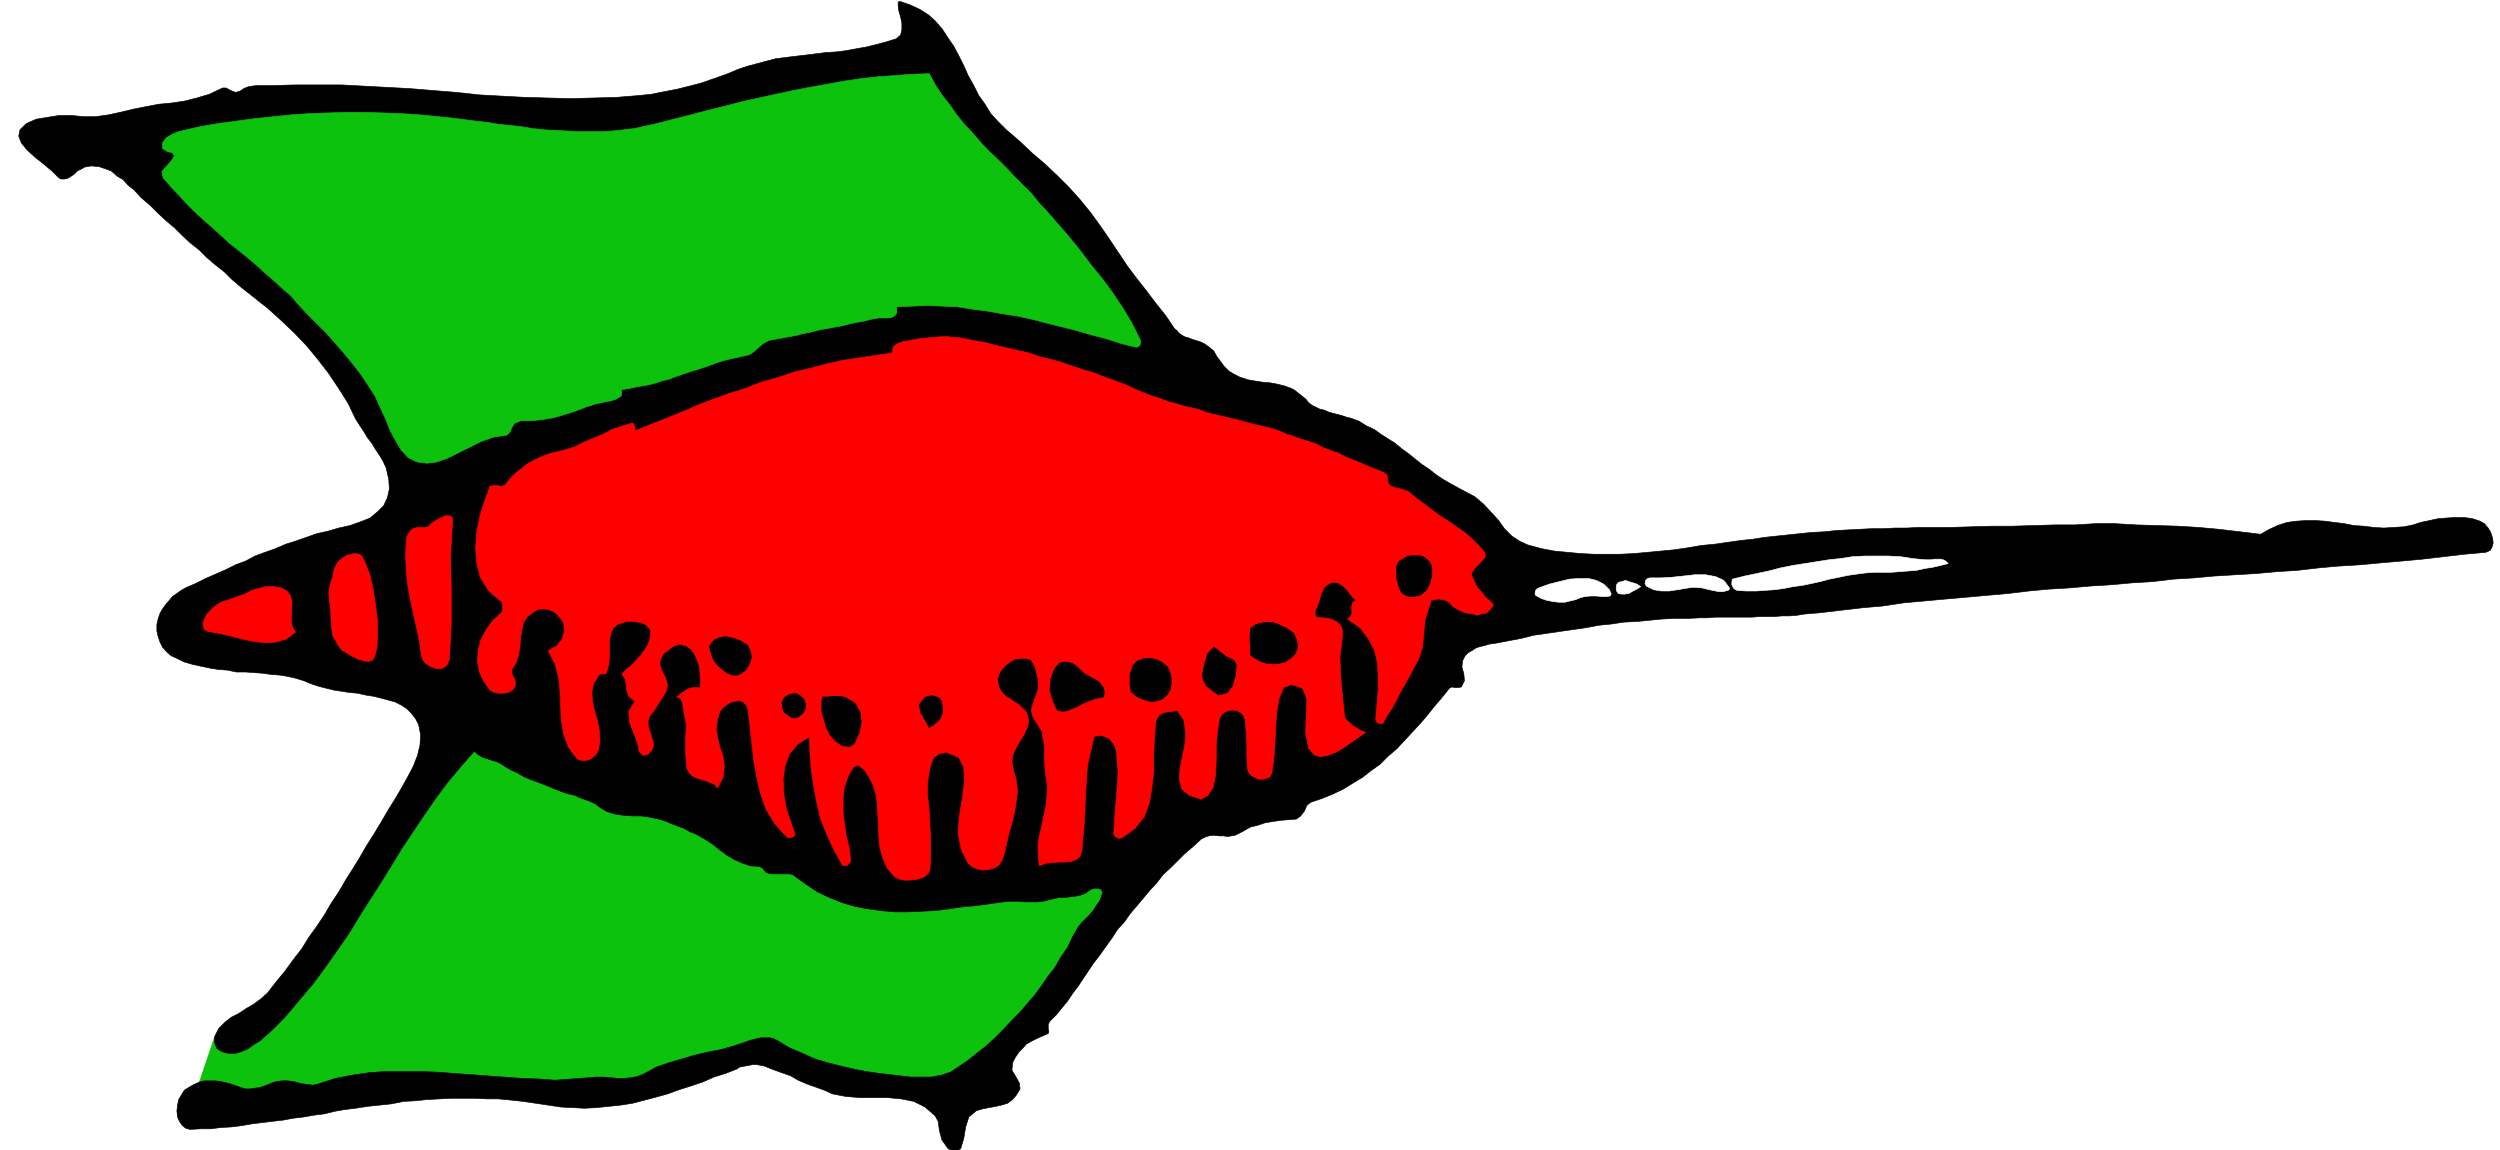 <svg xmlns="http://www.w3.org/2000/svg" width="2997.016" height="1378.91"><rect width="100%" height="100%" fill="#333333" stroke="none"/><defs><clipPath id="a"><path d="M0 0h2998v1378.91H0Zm0 0"/></clipPath><clipPath id="b"><path d="M0 0h2997.016v1378.91H0Zm0 0"/></clipPath><clipPath id="c"><path d="M22 1h2967v1377.91H22Zm0 0"/></clipPath><clipPath id="d"><path d="M21 1h2969v1377.91H21Zm0 0"/></clipPath></defs><g clip-path="url(#a)"><path fill="#fff" d="M0 1380.121h2997.016V-1.32H0Zm0 0"/></g><g clip-path="url(#b)"><path fill="#fff" fill-rule="evenodd" stroke="#fff" stroke-linecap="square" stroke-linejoin="bevel" stroke-miterlimit="10" stroke-width=".743" d="M0 1380.121h2997.016V-1.32H0Zm0 0"/></g><path fill="#0cc20c" fill-rule="evenodd" stroke="#0cc20c" stroke-linecap="square" stroke-linejoin="bevel" stroke-miterlimit="10" stroke-width=".743" d="m239.02 1297.191 5.98-1.484h12.746l5.984.742 6.762 1.485 5.985 1.523 6.726 2.23 6.02 2.231 5.238 1.484h4.496l5.242-.742 5.98-.742 5.239-1.488 6.023-2.227 5.239-2.27 5.238-1.484 6.727-.742h6.023l6.723.742 5.242 1.485 6.762 1.523 5.984.746 5.98.742 6.024-1.488 20.957-6.723 19.473-3.753 20.253-2.973 20.215-1.524h40.465l20.215.782 20.254 1.484 20.215 1.488 20.254 1.485 20.214 1.484 20.997 1.527 20.214.743 20.215 1.484 20.254-1.484 20.957-1.524 8.25-.746h8.254l8.992.746 8.25.781h8.211l8.25-.78 7.508-1.49 7.465-2.968 15.015-8.215 14.977-5.238 15.719-4.496 15.012-4.457 15.718-3.754 15.719-2.973 15.758-4.496 15.719-5.238 3.753-1.484 3.754-.747 5.239-1.484 4.496-.742h10.48l3.754.742 4.496 2.23 14.973 8.954 15.758 6.722 14.976 6.727 14.977 4.496 14.973 3.715 15.757 3.754 14.977 2.972 15.719 2.266 12.746 1.488 25.492 2.969h24.71l12.005-2.227 11.222-3.714 8.993-5.985 12.003-8.25 11.223-8.953 10.477-8.21 10.52-9.696 9.734-9.738 9.738-10.438 9.734-9.734 8.992-10.442 8.993-10.48 8.25-11.18 8.253-11.965 8.211-10.48 6.762-11.926 8.25-11.965 5.985-12.707 7.468-12.707 3.008-3.715 5.242-5.238 4.496-4.496 4.496-5.242 3.754-5.942 3.754-5.238 2.227-5.242 1.527-5.238-1.527-3.715-3.715-1.485h-5.277l-3.715 1.485-6.02 4.457-5.984 2.27-6.766 1.484-6.722.742-5.985.746h-6.762l-5.984 1.484-6.723 1.524-6.023 1.488-7.469.742h-14.27l-6.726-.742h-12.746l-6.726.742-15.758 2.227-16.461 2.27-16.5 1.484-15.719 2.23-17.242 2.227-16.461.785-16.5.742h-15.719l-15.758-1.527-16.46-2.227-15.758-2.972-14.973-4.497-14.977-5.98-14.23-6.727-13.492-8.953-13.489-9.699-3.011-2.266-3.754-.742H925.34l-3.754-.746-3.754-1.484-2.227-3.012-2.27-2.226-3.007-1.489-11.223-.742-10.48-3.754-8.25-3.715-8.992-5.238-8.992-6.727-7.508-5.98-8.992-5.98-8.957-5.243-4.496-2.226-4.497-1.489-5.277-3.007-4.496-2.23-4.496-1.485-5.242-2.23-4.496-1.524-4.496-2.23-9.735-2.973-10.48-2.266-10.477-1.484h-10.52l-10.476-.746-10.48-1.485-9.735-3.011-7.508-4.457-5.984-4.497-5.98-2.972-6.024-2.266-6.723-2.23-6.023-3.008-6.723-1.488-5.242-1.485-5.98-2.23-7.508-3.012-8.992-3.71-9.739-3.755-8.25-2.972-8.992-3.754-7.469-4.457-8.25-3.754-7.507-4.496-4.496-2.973-4.497-2.227-5.238-1.527-4.496-1.484-5.238-1.485-4.5-2.23-3.75-2.27-3.754-3.715-15.719 17.91-15.719 18.688-15.015 20.176-13.489 19.433-13.488 20.176-13.492 20.176-12.707 20.918-12.004 19.395-13.488 20.957-12.746 20.136-12.707 20.918-13.493 19.434-14.23 20.176-14.234 19.433-15.758 18.688-15.715 18.652-5.242 5.98-6.762 6.727-5.984 5.98-7.508 6.727-6.723 5.985-8.25 5.238-7.508 5.238-8.992 3.715-5.984 1.484h-5.98l-6.024-.742-5.238-2.226-4.496-3.012-2.23-5.2-.743-4.495.742-5.243zm0 0"/><g clip-path="url(#c)"><path fill-rule="evenodd" d="m31.477 148.121 11.964-5.242 13.489-2.227 14.23-2.27h14.274l14.976 1.49h14.23l15.72-2.231 13.488-2.973 15.757-3.75 14.977-2.973 15.719-3.011 15.758-1.485 14.972-2.23 14.977-3.754 14.976-4.457 15.754-7.508h4.5l5.239 3.012 5.98 2.23 5.242-1.488 4.496-2.973 5.278-2.265 4.457-.743 6.023-.742h18.727l27.722-.746h54.7l27.722 1.488 27.723 1.485 27.723 1.523 26.976 2.23 27.723 2.231 27.722 3.008 26.942 1.488 27.722 1.485 26.977.742 27.723.742 27.722-.742 26.977-.742 27.723-2.227 14.234-1.488 15.012-3.012 15.718-2.969 14.977-3.754 14.23-3.714 15.016-5.239 14.977-5.242 14.23-5.98 11.223-3.715 11.261-3.012 11.223-2.973 11.258-3.007 11.965-1.489 12.004-1.484 12.746-1.484 11.965-1.489 12.004-1.523 12.746-.742 11.222-1.489 12.004-2.226 12.707-2.27 12.004-2.972 11.223-3.008 12.004-3.715 5.238-4.496 1.484-5.984v-8.211l-1.484-7.47-2.227-7.464-.746-5.984V2.434l2.23-.782 12.747 4.496 11.223 5.239 10.476 6.726 8.25 7.469 8.25 9.695 6.766 10.48 6.726 9.696 5.98 11.223 6.024 11.965 5.238 11.925 6.727 11.965 5.98 11.965 7.508 10.438 6.766 11.222 8.992 9.696 9.734 9.738 15.72 13.45 14.976 14.19 15.758 13.454 14.23 13.449 14.234 14.191 13.489 14.938 12.746 15.68 11.965 16.46 11.261 16.422 10.477 15.68 10.48 15.68 11.262 14.972 11.219 14.196 11.223 14.937 12.003 14.934 10.48 15.68 3.009 2.269 2.23 2.969 3.012 2.23 3.754 2.27 5.238 1.484 3.754 1.484 4.496 1.489 5.238 1.523 5.985 2.973 5.238 3.754 5.277 4.457 3.715 6.722 4.496 5.985 4.496 5.98 5.243 5.242 6.02 3.715 7.468 3.75 8.992 2.973 8.25 1.488 9.738 1.524 8.993.742 8.25 1.484 8.992 2.23 8.25 3.012 2.972 1.485 3.012 2.23 3.75 3.008 3.754 2.973 3.715 3.011 3.754 4.457 3.754 3.012 4.496 2.227 4.496 2.23 5.984 1.485 5.238 2.27 5.278 1.483 5.984 1.485 5.238 1.488 4.497 1.524 5.984 1.488 9.734 3.71 8.25 5.243 9.739 4.496 8.25 5.98 8.25 5.204 8.25 5.238 8.21 6.726 8.25 5.98 8.25 6.727 7.508 5.981 8.993 5.984 7.468 5.98 8.992 5.985 8.993 5.2 8.25 4.495 9.734 5.239 11.223 5.984 10.52 8.953 8.25 8.953 8.991 9.735 7.47 10.441 8.991 8.953 8.993 5.985 9.738 4.496 16.5 4.496 15.719 2.973 15.753 1.484 15.72 1.484 15.718.785h32.219l15.758-.785 16.46-1.484 15.758-1.484 15.72-1.489 15.757-2.265 17.203-2.973 15.758-1.484 15.715-2.27 15.757-2.23 14.235-1.485 14.23-2.226 14.235-1.528 14.23-1.484 14.235-1.488 14.23-1.485 14.977-.742 14.23-1.523 14.273-.746 14.231-.743 14.234-.742h13.489l14.234-.742h14.23l13.493-.742h38.941l24.75-.746 24.711-.742h24.71l24.75-.743 25.458-.78h24.71l24.009-1.485h24.71l24.712 1.484 25.492.781 24.71.743 24.009 1.488 24.71 2.226 25.454 3.012 24.75 2.973 10.48-5.985 9.734-4.457 11.262-3.754 11.223-1.484 11.223-.742h12.003l11.22.742 11.26 1.484 12.005 1.489 11.222 2.265 12.004.743 11.965 1.488 12.004.742 11.965-.742 12.004-.746 11.219-2.266 8.992-2.973 10.52-2.226 10.48-2.27 9.734-.742 10.48-.742h10.516l10.48 1.484 8.993 3.012 5.238 2.973 4.496 5.238 3.012 5.238 2.23 6.727.743 5.98-1.489 5.203-2.265 3.75-5.239 2.23-25.457 2.27-25.492 2.97-25.453 2.972-24.75 2.27-25.453 2.226-23.969 2.23-25.496 1.524-24.71 2.23-25.493 2.97-24.71 1.526-23.97 2.227-25.492 1.488-24.71 1.485-24.75 2.265-24.712 1.489-24.71 2.972-24.755 1.485-24.71 2.27-24.711 1.483-24.75 2.227-25.454 1.527-24.007 2.227-24.711 2.973-25.453 2.27-24.75 2.226-25.457 2.23-24.75 2.266-24.711 2.23-24.711 3.715-25.493 2.266-25.453 2.972-25.492 3.012-8.996.742-8.992.742-8.992 1.489-8.992.742h-8.997l-8.992.742h-17.203l-9.773.742h-44.184l-8.992.782h-8.25l-14.977.742h-16.5l-14.976.746-14.977 1.484-14.972 1.485-15.758.746-14.977 2.265-14.972 1.485-15.758 2.972-15.72 2.27-15.757 2.226-14.976 2.23-15.72 2.267-14.972 3.714-15.758 3.012-15.718 2.973-6.02.742-5.242 1.484-5.98 1.528-5.239 1.484-4.5 2.973-5.238 3.011-3.754 3.711-3.012 5.985-.742 7.468 2.27 8.211.742 8.211-3.754 7.508-3.754.742h-3.754l-3.754-.742-2.969 1.485-8.996 11.183-8.992 10.477-8.25 10.441-8.992 10.477-9.734 10.441-8.997 9.734-8.992 9.7-10.476 8.992-9.739 9.695-10.476 7.469-10.52 8.21-11.222 6.727-12.004 7.47-12.746 5.98-12.707 5.238-13.489 4.5-4.496 3.71-3.011 6.727-4.497 5.985-5.238 3.75-9.738.746-8.992.742-9.735 1.484-8.996 1.489-8.992 3.008-8.992 2.23-8.992 5.238-8.993 4.457-4.5.743-4.496.785-4.496-.785h-5.98l-5.985-.743-6.02.743-4.495 1.527-4.496 2.226-9.739 8.957-9.734 8.211-8.25 8.25-8.992 8.954-8.996 8.21-7.465 9.735-8.254 8.953-7.504 8.957-8.21 9.734-8.25 9.696-6.766 9.699-8.211 8.992-6.766 10.442-7.508 10.476-7.465 10.441-7.507 9.735-5.985 8.953-5.98 8.953-6.024 8.996-6.722 8.953-5.985 8.953-6.761 8.211-6.727 8.25-8.25 8.211-1.484 3.715v4.496l.742 3.715-.742 2.27-6.766 2.968-6.727 3.012-6.02 2.973-6.726 3.754-4.496 5.199-4.496 4.496-4.496 6.727-3.012 5.98-.742 8.953 4.496 7.469 4.496 8.21.742 6.727-4.496 7.508-4.496 5.2-5.98 4.496-7.508 2.23-6.727 1.484-8.25 1.524-7.507 1.488-7.47 2.227-8.991 7.468-3.754 11.965-2.227 13.45-3.754 12.71-3.011 1.485-3.754.742-4.496-.742-3.715-1.485-7.508-10.48-3.012-11.184-1.484-11.222-3.754-6.723-12.004-10.441-13.45-6.723-15.015-3.012-15.719-1.488h-32.96l-17.985-1.484-15.758-3.012-9.734-4.457-10.48-3.754-10.481-3.715-10.477-4.496-8.992-5.238-10.52-3.715-10.476-3.754-11.223-4.496-4.496-.742-3.754-.743h-5.242l-3.75.743-3.754.742-4.496.781-3.754.742-2.972 2.23-13.489 5.239-14.234 4.457-13.488 5.984-13.492 4.496-14.23 4.497-14.235 5.199-13.489 3.754-14.23 3.715-14.273 3.753-14.23 2.23-14.235 1.485-14.977 1.524-14.23.746-14.23-.746-14.235-.742-14.977-2.266-15.011-2.23-14.977-2.227-14.234-1.527-14.973-1.485h-14.234l-14.27-.742H540.95l-14.234.742-14.23.742-14.235 1.485-14.23.785-14.977 2.969-14.23 1.488-14.235 1.484-14.27 2.27-12.706 1.484-12.75 2.23-12.004 3.009-11.961 1.488-12.75 2.226-12.746 1.528-11.965 2.226-12.746 1.485-12.004 1.488-12.746 1.523-12.707 2.23-12.004 1.485-12.746.742-11.965 1.489h-12.004l-12.746.742-5.238-1.488-3.754-2.97-3.715-5.241-2.27-5.239-.742-7.468.742-6.723 1.489-6.727 3.007-5.199 3.754-5.984 5.985-3.754 5.238-2.969 6.766-3.012 5.98-1.484h12.746l5.984.742 6.762 1.485 5.985 1.523 6.726 2.23 6.02 2.231 5.238 1.484h4.496l5.242-.742 5.98-.742 5.239-1.488 6.023-2.227 5.239-2.27 5.238-1.484 6.727-.742h6.023l6.723.742 5.242 1.485 6.762 1.523 5.984.746 5.98.742 6.024-1.488 20.957-6.723 19.472-3.753 20.254-2.973 20.215-1.524h40.465l20.215.782 20.254 1.484 20.215 1.488 20.254 1.485 20.214 1.484 20.997 1.527 20.214.743 20.215 1.484 20.254-1.484 20.957-1.524 8.25-.746h8.254l8.992.746 8.25.781h8.211l8.25-.78 7.508-1.49 7.465-2.968 15.015-8.215 14.977-5.238 15.719-4.496 15.011-4.457 15.72-3.754 15.718-2.973 15.758-4.496 15.719-5.238 3.753-1.484 3.754-.747 5.239-1.484 4.496-.742h10.48l3.754.742 4.496 2.23 14.973 8.954 15.758 6.722 14.976 6.727 14.977 4.496 14.972 3.715 15.758 3.754 14.977 2.972 15.719 2.266 12.746 1.488 25.492 2.969h24.71l12.005-2.227 11.222-3.714 8.993-5.985 12.003-8.25 11.223-8.953 10.477-8.21 10.52-9.696 9.734-9.738 9.738-10.438 9.734-9.734 8.992-10.442 8.993-10.48 8.25-11.18 8.253-11.965 8.211-10.48 6.762-11.926 8.25-11.965 5.985-12.707 7.468-12.707 3.008-3.715 5.242-5.238 4.496-4.496 4.496-5.242 3.754-5.942 3.754-5.238 2.227-5.242 1.527-5.238-1.527-3.715-3.715-1.485h-5.277l-3.715 1.485-6.02 4.457-5.984 2.27-6.766 1.484-6.722.742-5.985.746h-6.761l-5.985 1.484-6.723 1.524-6.023 1.488-7.469.742h-14.27l-6.726-.742h-12.746l-6.726.742-15.758 2.227-16.461 2.27-16.5 1.484-15.719 2.23-17.242 2.227-16.461.785-16.5.742H1072.2l-15.758-1.527-16.46-2.227-15.758-2.972-14.973-4.497-14.977-5.98-14.23-6.727-13.492-8.953-13.489-9.699-3.011-2.266-3.754-.742H925.34l-3.754-.746-3.754-1.484-2.227-3.012-2.27-2.226-3.007-1.489-11.223-.742-10.48-3.754-8.25-3.715-8.992-5.238-8.992-6.727-7.508-5.98-8.992-5.98-8.957-5.243-4.497-2.226-4.496-1.489-5.277-3.007-4.496-2.23-4.496-1.485-5.242-2.23-4.496-1.524-4.497-2.23-9.734-2.973-10.48-2.266-10.477-1.484h-10.52l-10.476-.746-10.48-1.485-9.735-3.011-7.508-4.457-5.984-4.497-5.98-2.972-6.024-2.266-6.723-2.23-6.023-3.008-6.723-1.488-5.242-1.485-5.98-2.23-7.508-3.012-8.992-3.71-9.739-3.755-8.25-2.972-8.992-3.754-7.469-4.457-8.25-3.754-7.507-4.496-4.496-2.973-4.497-2.227-5.238-1.527-4.496-1.484-5.238-1.485-4.5-2.23-3.75-2.27-3.754-3.715-15.719 17.91-15.719 18.688-15.015 20.176-13.489 19.434-13.488 20.175-13.492 20.176-12.707 20.918-12.004 19.395-13.488 20.957-12.746 20.136-12.707 20.918-13.493 19.434-14.23 20.176-14.234 19.433-15.758 18.688-15.715 18.652-5.242 5.98-6.762 6.727-5.984 5.98-7.508 6.727-6.723 5.985-8.25 5.238-7.508 5.238-8.992 3.715-5.984 1.484h-5.98l-6.024-.742-5.238-2.226-4.496-3.012-2.23-5.2-.743-4.495.742-5.243 4.496-8.953 7.469-7.468 7.508-5.981 8.992-4.496 8.992-5.984 8.996-5.2 8.992-6.726 7.508-6.723 10.477-13.453 10.48-12.707 9.735-13.45 10.48-13.448 8.25-13.454 9.734-13.449 8.993-13.45 8.25-14.194 8.996-13.45 8.25-14.195 8.992-14.191 8.25-13.45 8.21-14.195 8.993-14.191 8.992-14.938 8.25-14.191L473.54 958l7.469-12.71 7.508-13.45 6.726-12.707 5.278-13.45 2.972-12.667.742-11.965-2.23-11.965-3.754-7.469-5.238-6.726-5.239-5.239-6.765-4.457-7.469-3.754-8.25-2.23-8.25-2.227-8.992-2.27-9.735-1.484-9.738-2.23-8.992-.742-9.734-1.524-9.739-1.484-8.992-2.23-8.992-2.27-8.992-2.969-8.996-3.754-9.735-2.972-9.734-2.23-8.996-1.485-10.477-.781-10.52-1.485-10.476-.746-9.738-.742h-11.258l-10.48-2.227-10.48-.746-9.735-1.523-10.52-2.227-10.476-2.23-10.48-3.012-8.993-4.457-6.727-3.012-5.277-4.457-5.238-5.98-2.973-5.985-2.265-6.722-1.489-6.727v-7.468l1.489-6.723 2.265-6.727 2.973-5.238 3.754-5.242 4.496-5.2 3.754-4.495 5.238-3.754 5.238-3.715 5.243-3.012 12.003-5.2 11.965-5.98 12-5.242 12.004-5.238 11.965-5.98 12.004-4.458 11.223-5.984 12.003-4.496 12.747-4.457 11.964-5.238 12.004-3.754 12.746-4.457 12.707-4.5 13.493-3.008L406.094 633l13.488-2.973 12.746-4.496 11.223-4.496 8.992-7.469 7.508-7.468 4.496-9.696 2.23-10.48-.746-11.18-3.008-13.453-3.714-8.25-4.497-7.469-4.496-6.722-4.5-7.47-5.238-6.726-4.496-7.468-4.496-6.723-5.277-8.211-8.957-18.691-11.258-17.907-12.004-17.949-12.707-16.422-13.492-16.46-14.973-15.68-15.758-14.934-16.46-14.937-10.52-8.211-11.223-8.993-10.477-8.21-10.52-8.954-8.991-8.996-10.48-8.21-10.477-8.954-8.992-8.953-10.48-8.25-9.774-8.953-9.739-9.7-9.734-8.21-9.734-8.992-9.739-9.696-10.476-8.953-8.996-9.738-6.762-5.238-5.984-6.727-7.508-4.457-6.723-5.98-8.25-3.012-6.726-2.23-8.993-.743-8.25 1.488-3.754 2.266-4.496 2.23-3.754 3.715-4.496 3.008-3.715 2.23-3.753.743h-4.496l-3.012-2.227-7.508-7.468-9.734-8.211-10.48-8.211-9.735-8.996-6.727-8.211-3.008-8.211 1.485-7.465zm0 0"/></g><g clip-path="url(#d)"><path fill="none" stroke="#000" stroke-linecap="square" stroke-linejoin="bevel" stroke-miterlimit="10" stroke-width=".743" d="m31.477 148.121 11.964-5.242 13.489-2.227 14.23-2.27h14.274l14.976 1.49h14.23l15.72-2.231 13.488-2.973 15.757-3.75 14.977-2.973 15.719-3.011 15.758-1.485 14.972-2.23 14.977-3.754 14.976-4.457 15.754-7.508h4.5l5.239 3.012 5.98 2.23 5.242-1.488 4.496-2.973 5.278-2.265 4.457-.743 6.023-.742h18.727l27.722-.746h54.7l27.722 1.488 27.723 1.485 27.723 1.523 26.976 2.23 27.723 2.231 27.722 3.008 26.942 1.488 27.722 1.485 26.977.742 27.723.742 27.722-.742 26.977-.742 27.723-2.227 14.234-1.488 15.012-3.012 15.718-2.969 14.977-3.754 14.23-3.714 15.016-5.239 14.977-5.242 14.23-5.98 11.223-3.715 11.261-3.012 11.223-2.973 11.258-3.007 11.965-1.489 12.004-1.484 12.746-1.484 11.965-1.489 12.004-1.523 12.746-.742 11.222-1.489 12.004-2.226 12.707-2.27 12.004-2.972 11.223-3.008 12.004-3.715 5.238-4.496 1.484-5.984v-8.211l-1.484-7.47-2.227-7.464-.746-5.984V2.434l2.23-.782 12.747 4.496 11.223 5.239 10.476 6.726 8.25 7.47 8.25 9.694 6.766 10.48 6.726 9.696 5.98 11.223 6.024 11.965 5.238 11.925 6.727 11.965 5.98 11.965 7.508 10.438 6.766 11.222 8.992 9.696 9.734 9.738 15.72 13.45 14.976 14.19 15.758 13.454 14.23 13.449 14.234 14.191 13.489 14.938 12.746 15.68 11.965 16.46 11.261 16.422 10.477 15.68 10.48 15.68 11.262 14.972 11.219 14.196 11.223 14.937 12.003 14.934 10.48 15.68 3.009 2.269 2.23 2.969 3.012 2.23 3.754 2.27 5.238 1.484 3.754 1.484 4.496 1.489 5.238 1.523 5.985 2.973 5.238 3.754 5.277 4.457 3.715 6.722 4.496 5.985 4.496 5.98 5.243 5.242 6.02 3.715 7.468 3.75 8.992 2.973 8.25 1.488 9.738 1.524 8.993.742 8.25 1.484 8.992 2.23 8.25 3.012 2.972 1.485 3.012 2.23 3.75 3.008 3.754 2.973 3.715 3.011 3.754 4.457 3.754 3.012 4.496 2.227 4.496 2.23 5.984 1.485 5.239 2.27 5.277 1.483 5.984 1.485 5.239 1.488 4.496 1.524 5.984 1.488 9.734 3.71 8.25 5.243 9.739 4.496 8.25 5.98 8.25 5.204 8.25 5.238 8.21 6.726 8.25 5.98 8.25 6.728 7.508 5.98 8.993 5.984 7.468 5.98 8.993 5.985 8.992 5.2 8.25 4.495 9.734 5.239 11.223 5.984 10.52 8.953 8.25 8.953 8.991 9.735 7.47 10.441 8.991 8.953 8.993 5.985 9.738 4.496 16.5 4.496 15.719 2.973 15.754 1.484 15.718 1.484 15.719.785h32.219l15.758-.785 16.46-1.484 15.758-1.484 15.72-1.489 15.757-2.265 17.203-2.973 15.758-1.484 15.715-2.27 15.758-2.23 14.234-1.485 14.23-2.226 14.235-1.528 14.23-1.484 14.235-1.488 14.23-1.485 14.977-.742 14.23-1.523 14.274-.746 14.23-.743 14.234-.742h13.489l14.234-.742h14.23l13.493-.742h38.941l24.75-.746 24.711-.742h24.71l24.75-.743 25.458-.78h24.71l24.009-1.485h24.71l24.712 1.484 25.492.781 24.71.743 24.009 1.488 24.71 2.226 25.454 3.012 24.75 2.973 10.48-5.985 9.734-4.457 11.262-3.754 11.223-1.484 11.222-.742h12.004l11.22.742 11.26 1.484 12.005 1.489 11.222 2.265 12.004.743 11.965 1.488 12.004.742 11.965-.742 12.004-.746 11.219-2.266 8.992-2.973 10.52-2.226 10.48-2.27 9.734-.742 10.48-.742h10.516l10.48 1.484 8.993 3.012 5.238 2.973 4.496 5.238 3.012 5.238 2.23 6.727.743 5.98-1.489 5.203-2.265 3.75-5.239 2.23-25.457 2.27-25.492 2.97-25.453 2.972-24.75 2.27-25.453 2.226-23.969 2.23-25.496 1.524-24.71 2.23-25.493 2.97-24.71 1.526-23.97 2.227-25.492 1.488-24.71 1.485-24.75 2.265-24.712 1.489-24.71 2.972-24.755 1.485-24.71 2.27-24.711 1.483-24.75 2.227-25.454 1.527-24.007 2.227-24.711 2.973-25.453 2.27-24.75 2.226-25.458 2.23-24.75 2.266-24.71 2.23-24.711 3.715-25.493 2.266-25.453 2.972-25.492 3.012-8.996.742-8.992.742-8.992 1.489-8.993.742h-8.996l-8.992.742h-17.203l-9.773.742h-44.184l-8.992.782h-8.25l-14.977.742h-16.5l-14.976.746-14.977 1.484-14.973 1.485-15.757.746-14.977 2.265-14.973 1.485-15.757 2.972-15.72 2.27-15.757 2.226-14.976 2.23-15.72 2.267-14.972 3.714-15.758 3.012-15.718 2.973-6.02.742-5.242 1.484-5.98 1.528-5.239 1.484-4.5 2.973-5.238 3.011-3.754 3.711-3.012 5.985-.742 7.468 2.27 8.211.742 8.211-3.754 7.508-3.754.742h-3.754l-3.754-.742-2.969 1.485-8.996 11.183-8.992 10.477-8.25 10.441-8.992 10.477-9.735 10.441-8.996 9.734-8.992 9.7-10.476 8.992-9.739 9.695-10.476 7.469-10.52 8.21-11.222 6.727-12.004 7.47-12.746 5.98-12.707 5.238-13.489 4.5-4.496 3.71-3.011 6.727-4.497 5.985-5.238 3.75-9.738.746-8.992.742-9.735 1.484-8.996 1.489-8.992 3.008-8.992 2.23-8.992 5.238-8.993 4.457-4.5.742-4.496.786-4.496-.786h-5.98l-5.985-.742-6.02.742-4.495 1.528-4.496 2.226-9.739 8.957-9.734 8.211-8.25 8.25-8.992 8.954-8.996 8.21-7.465 9.735-8.254 8.953-7.504 8.957-8.21 9.734-8.25 9.696-6.766 9.699-8.211 8.992-6.766 10.441-7.508 10.477-7.465 10.441-7.507 9.735-5.985 8.953-5.98 8.953-6.024 8.996-6.722 8.953-5.985 8.953-6.762 8.211-6.726 8.25-8.25 8.211-1.484 3.715v4.496l.742 3.715-.742 2.27-6.766 2.968-6.727 3.012-6.02 2.973-6.726 3.754-4.496 5.199-4.496 4.496-4.496 6.727-3.012 5.98-.742 8.953 4.496 7.469 4.496 8.21.742 6.727-4.496 7.508-4.496 5.2-5.98 4.495-7.508 2.23-6.727 1.485-8.25 1.524-7.507 1.488-7.47 2.227-8.991 7.468-3.754 11.965-2.227 13.45-3.754 12.71-3.011 1.485-3.754.742-4.496-.742-3.715-1.485-7.508-10.48-3.012-11.184-1.484-11.222-3.754-6.723-12.004-10.441-13.45-6.723-15.015-3.012-15.719-1.488h-32.96l-17.985-1.484-15.758-3.012-9.734-4.457-10.48-3.754-10.481-3.715-10.477-4.496-8.992-5.238-10.52-3.715-10.476-3.754-11.223-4.496-4.496-.742-3.754-.743h-5.242l-3.75.743-3.754.742-4.496.781-3.754.742-2.972 2.23-13.489 5.239-14.234 4.457-13.488 5.984-13.492 4.496-14.23 4.497-14.235 5.199-13.489 3.754-14.23 3.715-14.273 3.753-14.23 2.23-14.235 1.485-14.977 1.524-14.23.746-14.23-.746-14.235-.742-14.977-2.266-15.011-2.23-14.977-2.227-14.234-1.527-14.973-1.485h-14.234l-14.27-.742h-28.465l-14.234.742-14.23.742-14.235 1.485-14.23.785-14.977 2.969-14.23 1.488-14.235 1.484-14.27 2.27-12.706 1.484-12.75 2.23-12.004 3.008-11.961 1.489-12.75 2.226-12.746 1.528-11.965 2.226-12.746 1.485-12.004 1.488-12.746 1.523-12.707 2.23-12.004 1.485-12.746.742-11.965 1.489h-12.004l-12.746.742-5.238-1.488-3.754-2.97-3.715-5.241-2.27-5.239-.742-7.468.742-6.723 1.489-6.727 3.007-5.199 3.754-5.984 5.985-3.754 5.238-2.969 6.766-3.012 5.98-1.484h12.746l5.984.742 6.762 1.485 5.985 1.523 6.726 2.23 6.02 2.231 5.238 1.484h4.496l5.242-.742 5.98-.742 5.239-1.488 6.023-2.227 5.239-2.27 5.238-1.484 6.727-.742h6.023l6.723.742 5.242 1.485 6.762 1.523 5.984.746 5.98.742 6.024-1.488 20.957-6.723 19.473-3.754 20.253-2.972 20.215-1.524h40.465l20.215.782 20.254 1.484 20.215 1.488 20.254 1.485 20.214 1.484 20.997 1.527 20.214.743 20.215 1.484 20.254-1.484 20.957-1.524 8.25-.746h8.254l8.992.746 8.25.781h8.211l8.25-.78 7.508-1.49 7.465-2.968 15.015-8.215 14.977-5.238 15.719-4.496 15.012-4.457 15.718-3.754 15.719-2.973 15.758-4.496 15.719-5.238 3.753-1.484 3.754-.747 5.239-1.484 4.496-.742h10.48l3.754.742 4.496 2.23 14.973 8.954 15.758 6.722 14.976 6.727 14.977 4.496 14.972 3.715 15.758 3.754 14.977 2.972 15.719 2.266 12.746 1.488 25.492 2.969h24.71l12.005-2.227 11.222-3.714 8.993-5.985 12.003-8.25 11.223-8.953 10.477-8.21 10.52-9.696 9.734-9.738 9.738-10.438 9.734-9.734 8.992-10.442 8.993-10.48 8.25-11.18 8.254-11.965 8.21-10.48 6.762-11.926 8.25-11.965 5.985-12.707 7.468-12.707 3.008-3.715 5.242-5.238 4.496-4.496 4.497-5.242 3.753-5.942 3.754-5.238 2.227-5.242 1.527-5.238-1.527-3.715-3.715-1.485h-5.277l-3.715 1.485-6.02 4.457-5.984 2.27-6.766 1.484-6.722.742-5.985.746h-6.761l-5.985 1.484-6.722 1.524-6.024 1.488-7.469.742h-14.27l-6.726-.742h-12.746l-6.726.742-15.758 2.227-16.461 2.27-16.5 1.484-15.719 2.23-17.242 2.227-16.461.785-16.5.742h-15.719l-15.758-1.527-16.46-2.227-15.758-2.972-14.973-4.497-14.977-5.98-14.23-6.727-13.492-8.953-13.489-9.699-3.011-2.266-3.754-.742H925.34l-3.754-.746-3.754-1.484-2.227-3.012-2.27-2.226-3.007-1.489-11.223-.742-10.48-3.754-8.25-3.715-8.992-5.238-8.992-6.727-7.508-5.98-8.992-5.98-8.957-5.243-4.496-2.226-4.497-1.489-5.277-3.007-4.496-2.23-4.496-1.485-5.242-2.23-4.496-1.524-4.496-2.23-9.735-2.973-10.48-2.266-10.477-1.484h-10.52l-10.476-.746-10.48-1.485-9.735-3.011-7.508-4.457-5.984-4.497-5.98-2.972-6.024-2.266-6.723-2.23-6.023-3.008-6.723-1.488-5.242-1.485-5.98-2.23-7.508-3.012-8.992-3.71-9.739-3.755-8.25-2.972-8.992-3.754-7.469-4.457-8.25-3.754-7.507-4.496-4.496-2.973-4.497-2.227-5.238-1.527-4.496-1.484-5.238-1.485-4.5-2.23-3.75-2.27-3.754-3.715-15.719 17.91-15.719 18.688-15.015 20.176-13.489 19.433-13.488 20.176-13.492 20.176-12.707 20.918-12.004 19.395-13.488 20.957-12.746 20.136-12.707 20.918-13.493 19.434-14.23 20.176-14.234 19.433-15.758 18.688-15.715 18.652-5.242 5.98-6.762 6.727-5.984 5.98-7.508 6.727-6.723 5.985-8.25 5.238-7.508 5.238-8.992 3.715-5.984 1.484h-5.98l-6.024-.742-5.238-2.226-4.496-3.012-2.23-5.2-.743-4.495.742-5.243 4.496-8.953 7.469-7.469 7.508-5.98 8.992-4.496 8.992-5.984 8.996-5.2 8.992-6.726 7.508-6.723 10.477-13.453 10.48-12.707 9.735-13.45 10.48-13.449 8.25-13.453 9.734-13.449 8.993-13.45 8.25-14.194 8.996-13.45 8.25-14.195 8.992-14.191 8.25-13.45 8.21-14.195 8.993-14.191 8.992-14.938 8.25-14.191L473.54 958l7.469-12.711 7.508-13.45 6.726-12.706 5.278-13.45 2.972-12.667.742-11.965-2.23-11.965-3.754-7.469-5.238-6.726-5.239-5.239-6.765-4.457-7.469-3.754-8.25-2.23-8.25-2.227-8.992-2.27-9.735-1.484-9.738-2.23-8.992-.742-9.734-1.524-9.739-1.484-8.992-2.23-8.992-2.27-8.992-2.969-8.996-3.754-9.735-2.972-9.734-2.23-8.996-1.485-10.477-.781-10.52-1.485-10.476-.746-9.738-.742h-11.258l-10.48-2.227-10.48-.746-9.735-1.523-10.52-2.227-10.476-2.23-10.48-3.012-8.993-4.457-6.726-3.012-5.278-4.457-5.238-5.98-2.973-5.985-2.265-6.722-1.489-6.727v-7.469l1.489-6.722 2.265-6.727 2.973-5.238 3.754-5.242 4.496-5.2 3.754-4.495 5.238-3.754 5.238-3.715 5.243-3.012 12.003-5.2 11.965-5.98 12-5.242 12.004-5.238 11.965-5.98 12.004-4.458 11.223-5.984 12.003-4.496 12.747-4.457 11.964-5.238 12.004-3.754 12.746-4.457 12.707-4.5 13.493-3.008L406.094 633l13.488-2.973 12.746-4.496 11.223-4.496 8.992-7.469 7.508-7.468 4.496-9.696 2.23-10.48-.746-11.18-3.008-13.453-3.714-8.25-4.497-7.469-4.496-6.722-4.5-7.47-5.238-6.726-4.496-7.468-4.496-6.723-5.277-8.211-8.957-18.691-11.258-17.907-12.004-17.949-12.707-16.422-13.492-16.46-14.973-15.68-15.758-14.934-16.46-14.937-10.52-8.211-11.223-8.993-10.477-8.21-10.52-8.954-8.991-8.996-10.48-8.21-10.477-8.954-8.992-8.953-10.48-8.25-9.774-8.953-9.739-9.7-9.734-8.21-9.734-8.992-9.739-9.696-10.476-8.953-8.996-9.738-6.762-5.238-5.984-6.727-7.508-4.457-6.723-5.98-8.25-3.012-6.726-2.23-8.993-.743-8.25 1.488-3.754 2.266-4.496 2.23-3.754 3.715-4.496 3.008-3.714 2.23-3.754.743h-4.497l-3.011-2.227-7.508-7.468-9.734-8.211-10.48-8.211-9.735-8.996-6.727-8.211-3.008-8.211 1.485-7.465zm0 0"/></g><path fill="#0cc20c" fill-rule="evenodd" stroke="#0cc20c" stroke-linecap="square" stroke-linejoin="bevel" stroke-miterlimit="10" stroke-width=".743" d="m441.32 461.898 8.211 12.707 6.024 13.45 6.726 14.195 5.239 13.45 6.761 12.706 6.727 11.184 8.25 8.992 10.48 5.2 12.004 1.527 12.004-1.528 12.707-4.457 13.488-6.722 13.489-6.727 13.492-6.727 14.973-5.238 15.757-2.23 3.754-3.75 2.23-5.203 3.009-5.239 7.468-3.011h13.492l12.747-1.485 13.488-2.23 12.746-3.754 11.965-3.711 13.488-5.242 12.004-3.754 13.492-2.969 5.238-.746 5.98-2.227 6.024-3.754.743-7.468 8.992-1.485 10.48-2.27 9.735-1.484 9.738-2.23 8.992-3.008 8.992-2.23 9.735-3.715 8.996-3.012 8.992-2.969 9.734-3.011 8.992-2.973 9.739-3.754 9.734-2.973 9.738-2.265 9.774-2.23 10.48-2.227 4.496-3.012 5.98-5.2 5.985-5.237 6.762-3.754 8.25-1.489 8.21-1.484 8.25-1.484 8.25-1.528 8.25-2.226 8.25-1.489 8.212-2.226 7.508-1.527 16.5-2.97 8.21-1.487 8.25-2.266 7.508-1.488 8.993-1.485 8.25-2.23 8.21-1.524h14.235l3.754-1.484 3.012-2.23 1.484-3.012v-6.684l17.984-.781 18.73-.746 17.985.746 17.988.781 18.727 2.969 17.246 2.23 17.203 3.012 18.766 2.969 17.207 3.754 17.242 4.457 17.984 4.5 17.989 4.496 17.984 5.2 17.203 4.495 18.77 5.985 17.945 4.496 2.27-.785 2.23-1.485.781-3.715-.781-3.754-9.738-19.433-11.223-18.649-12.004-17.949-12.746-17.164-13.45-16.46-13.487-17.907-13.493-16.461-14.23-16.422-9.734-11.223-10.52-11.183-8.992-11.223-10.48-10.476-10.477-10.442-9.738-10.476-10.516-10.442-10.48-9.734-10.481-11.184-8.992-10.476-10.477-11.184-8.996-11.223-8.25-11.964-8.992-11.184-8.25-12.707-6.723-12.707-21 .742-20.215 1.488-20.996 1.524-20.215 2.23-20.253 2.97-20.215 3.753-20.996 3.715-19.473 3.754-20.957 4.496-20.254 4.457-20.215 4.496-20.254 5.242-20.957 5.2-19.472 5.238-20.997 5.238-20.214 5.242-13.489 2.973-13.488 3.008-12.746 1.488-13.492 1.484-13.488.742h-27.723l-26.977-1.484-14.234-.742-13.488-1.488-13.453-2.266-14.27-1.488-13.45-1.485-14.273-2.27-13.488-1.484-22.445-2.972-21.739-2.266-22.484-2.23-22.48-1.485-21.739-.742-21.703-.746h-22.48l-20.996.746-21.703.742-21.739 1.485-21.738 2.23-22.484 2.266-21.7 2.972-22.484 3.012-21.738 3.715-22.485 5.238-5.238 1.485-6.726 3.011-6.02 3.715-4.496 5.98v6.727l6.02 3.754 5.984 1.484 2.226 3.715-3.714 5.985-6.02 6.722-5.238 5.985 1.484 7.468 9.774 11.22 9.738 10.44 8.992 9.735 9.734 9.7 10.48 9.695 10.481 8.992 9.735 8.957 10.52 9.695 10.476 8.25 11.222 8.953 10.516 8.953 9.738 8.996 10.477 8.954 10.48 9.695 10.52 8.992 8.992 10.441 11.223 11.965 11.218 11.184 11.262 11.219 9.735 11.222 10.48 11.926 10.48 12.707 10.516 13.453zm0 0"/><path fill="red" fill-rule="evenodd" stroke="red" stroke-linecap="square" stroke-linejoin="bevel" stroke-miterlimit="10" stroke-width=".743" d="M602.414 728.637v3.715l-.781 1.527-.742.742-10.48 9.695-7.509 10.48-6.726 12.669-3.008 12.707-.742 12.707 2.265 12.707 5.239 11.223 7.468 10.441 2.27 1.484 3.754 1.524 3.754.742h8.21l5.239-1.523 3.754-2.227 3.012-3.715.742-5.984-2.23-5.239-2.266-4.496v-5.203l5.238-8.25 3.012-10.437 1.484-9.739.742-9.695 1.528-9.695 2.226-8.992 4.496-6.727 8.992-6.726 5.243-2.227h6.02l5.241.742 5.239 2.227 4.496 3.011 3.754 4.497 2.226 2.972 2.27 3.754.742 9.695-3.012 9.7-5.98 7.464-10.48 5.985 8.21 15.719 4.496 17.164 1.528 16.422.742 17.945.742 16.422 3.012 16.465 5.238 14.933 10.48 14.196 3.012 1.484 2.969.742h4.496l3.754-.742 3.012-1.484 2.972-2.231 3.008-3.012 2.27-3.715 2.23-12.707-.746-11.964-2.266-11.965-3.714-11.922-2.27-11.223-.742-11.222 2.23-10.442 6.762-10.476 2.23-.743h5.239l.781-.742 2.973-9.699.742-9.734v-18.653l1.527-8.992L735 753.27l6.023-5.2 9.735-3.011h8.996l4.496.746 4.496.742 5.238 2.265 3.012 2.973 2.227 2.27.746 3.71-.746 7.47-2.227 6.726-3.754 6.726-4.496 5.981-5.242 5.984-5.277 5.98-6.723 5.2-5.984 5.984 4.496 7.47.742 9.734 2.972 9.695 7.508 5.984-7.508 11.965.782 12.707 4.496 11.926 4.496 11.223 1.488 5.238 1.485 7.469 4.496 4.457 6.023-1.489 4.457-5.199 2.266-5.238-1.485-5.985-1.523-6.722-2.23-5.242-1.485-6.723v-5.242l2.227-5.942 5.984-7.507 4.496-7.47 4.496-6.722 4.496-7.469 1.524-7.468-2.266-8.954-4.496-8.21-2.23-7.47v-4.495l2.23-5.239 2.266-3.714 4.496-3.012 4.5-3.715 3.71-2.27 4.5-1.484h3.755l5.98 1.484 6.02 4.5 3.754 5.239 2.972 6.726 3.012 8.211.742 8.953.742 8.211-.742 8.25h-8.25l-3.754.743-3.715 1.484-3.011 2.23-3.008 1.524-2.973 2.972-3.012 2.23 4.497 2.267 2.23 4.457.781 5.984.742 4.496 2.973 15.68-.742 17.203v18.648l1.523 17.207 2.973 5.239 3.754 3.714 4.496 2.227 5.238 1.527 5.242 1.485 5.239 2.23 6.02 2.227 3.753 4.496 6.727-12.707 1.484-12.707-1.484-12.668-3.754-10.48-2.973-11.965-1.523-10.438 1.523-11.223 2.973-9.695 3.012-3.754 4.496-3.715 4.496-3.011 5.98-1.485 5.242-.742 4.496 1.484 3.754 3.754 2.266 6.727 2.23 19.43 2.227 20.918 2.27 20.136 3.753 20.176 4.497 19.434 6.726 18.691 10.477 17.164 14.273 15.719 2.969.742 3.754-.742 2.27-1.528.742-2.226-5.239-14.938-5.281-15.68-2.969-17.945-.742-17.164 2.227-15.718 5.238-14.196 9.738-11.925 14.23-8.993.782 20.176 1.488 19.434 3.012 20.175 3.71 19.434 4.5 19.43 7.505 18.652 8.25 17.945 10.48 18.692 2.27.742 3.71-.742 3.012-3.012.743-2.226-1.485-14.938-3.754-14.977-2.226-14.933-1.528-14.938v-14.937l1.528-13.45 4.496-13.449 6.723-11.222 5.984-1.485 6.762 5.239 5.242 8.21 4.496 8.212 4.496 14.195 1.484 14.973.743 14.937.746 14.938.78 14.933 3.716 14.195 5.277 12.707 9.734 11.223 4.5 2.227 5.98 1.484h6.727l7.508-.742 5.98-1.485 5.239-2.23 4.496-4.496 1.527-3.754.743-16.422v-18.687l-.743-16.422-.742-14.938-.785-10.48-1.484-12.707V940.05l1.484-11.926 2.27-10.477 3.754-9.699 6.722-4.496 8.996-1.484 14.23 5.98 6.024 11.965.742 16.422-2.27 20.176-3.753 20.918-1.484 21.664 3.754 19.43 8.25 16.425 5.238 4.496 5.984 2.227 5.98 1.488 7.508-.746 5.98-1.484 6.024-3.715 3.715-5.238 2.266-5.985 3.012-12.707 2.972-13.45 3.754-12.706 3.012-12.707 2.226-13.414 1.524-12.707-1.524-13.45-3.754-13.449-1.484-8.996 1.484-8.21 3.754-8.212 4.496-7.464 4.497-7.47 3.753-7.468 2.23-8.21-1.487-8.25-2.227-4.458-3.754-3.754-4.496-4.457-5.238-3.012-5.242-3.714-6.02-3.754-4.496-5.239-2.973-5.199-1.523-9.738 3.008-8.211 5.984-7.469 8.25-5.98 4.496-2.23 5.98-.743h5.243l6.762 1.488 3.753 5.98 2.23 5.2 1.524 6.727 1.489 5.238v12.707l-4.5 12.707-3.75 11.184 1.484 8.25 11.262 17.91 3.008 17.203v17.906l1.488 17.203 2.226 13.453-.742 12.707-1.484 13.45-3.012 13.449-2.973 14.195-3.007 13.45v14.195l1.484 14.191 7.508-3.008 8.25-.746 7.469-.742h8.25l6.761-.742 5.985-2.23 4.496-3.755 2.226-6.722 3.012-33.625 1.488-35.114 2.266-33.625 7.469-32.882 1.523-2.23 4.496-.743h3.715l3.754 1.484 5.242 2.27 3.75 4.457 3.012 4.496 1.488 5.98 2.266 24.637-1.524 24.672-2.23 24.633-1.484 24.672.742 2.968 2.23 1.528 3.008 1.484 3.754-.742 15.719-11.223 11.261-14.191 5.98-16.422 2.973-17.95 2.27-19.429v-19.433l.742-20.137 1.485-17.95.78-3.753 1.49-3.711 2.226-3.012 2.27-1.488 3.753-1.485 4.496-.742 5.238-.742 5.985-.742 7.504 11.18 2.23 14.195-.742 14.191-3.012 14.977-2.972 14.937-.743 13.45 2.973 11.183 8.992 7.469 14.235 4.496 8.25-4.496 5.98-9.7 3.012-14.937.742-17.945v-17.906l1.523-16.461 2.231-14.196 2.266-5.238 4.46-3.715 4.497-1.484 4.496-.746 5.277.746 4.496 2.226 2.973 2.973 2.265 5.238 1.489 14.938.742 14.973v14.937l.742 14.938 1.527 3.714 2.97 3.754 3.753 2.227 5.238 2.27h5.243l3.753-.782 4.497-2.23 2.265-4.457 2.23-15.72 1.485-18.651.781-20.172 1.489-19.434 3.011-16.46 5.238-11.927 8.993-3.754 13.488 4.497 5.242 12.707-.746 18.652-.781 22.441 3.754 18.653 6.765 7.468 6.727 2.266 8.992-1.523 9.734-3.715 8.993-5.239 9.738-6.726 9.734-6.727 7.508-5.238-3.754-1.484-4.496-2.23-4.496-2.973-3.754-2.266-2.973-2.973-3.753-3.011-1.485-2.97-.742-3.753-2.27-22.406-2.226-23.149-.785-23.926 3.011-23.89v-5.985l-.742-4.496-3.011-4.457-3.754-3.011-4.496-2.227-5.239-1.488-4.496-.742h-5.984l-3.008-.782-1.488-1.484-.742-3.715.742-3.754.742-.742v-.746l.746-.742zm1018.203 0v7.468l-2.23 3.715-3.008 2.27 15.012 10.437 9.738 12.707 7.469 14.196 3.75 15.68.746 16.46v16.422l-1.489 17.203-1.484 17.164.742 2.27 2.23 2.226 3.755.743 2.265-.743 5.239-9.734 5.984-8.953 5.238-9.7 5.238-10.476 5.243-8.957 5.277-9.695 5.238-9.735 5.242-9.699 4.497-14.191 1.484-15.719 1.484-16.422 4.5-14.937zm123.633 0 3.754 2.23 4.496 2.227 3.754 1.527 4.496.742 5.242.742 4.496 1.489 4.496-1.489 5.239-.742 2.27-.742 1.484-1.527 2.23-2.227 1.524-2.23zm0 0"/><path fill="red" fill-rule="evenodd" stroke="red" stroke-linecap="square" stroke-linejoin="bevel" stroke-miterlimit="10" stroke-width=".743" d="m1787.73 728.637 1.485-1.485.742-.78.746-.743-3.715-4.461-3.754-3.008-3.753-3.715-3.754-5.238-3.754-3.754-2.227-3.715-2.27-4.496-2.23-5.203-1.484-4.496 2.972-4.496 3.012-3.715 3.75-3.754 2.973-2.969 3.754-4.5.742-2.968-2.227-4.496-9.738-10.48-10.516-9.696-11.222-8.211-12.004-8.211-10.48-6.727-12-8.992-11.965-8.953-11.262-8.957-1.488-1.484-3.008-.782-3.715-1.488-6.024-1.484-3.714-.743-3.754-1.484-2.266-1.527-1.484-2.973-.746-5.238-.743-3.715-3.753-3.012-8.993-3.71-9.734-3.755-8.25-3.714-8.996-3.754-9.735-3.715-8.25-4.496-8.992-2.973-9.738-3.754-8.25-4.496-8.992-2.973-9.735-3.007-8.25-2.973-8.992-2.973-8.996-3.754-8.953-2.972-9.773-2.266-9.739-2.23-8.992-2.227-10.476-3.012-9.739-2.226-8.992-2.23-9.734-2.27-9.739-2.227-8.992-3.754-9.734-2.23-9.738-2.227-9.774-3.011-8.953-2.227-8.996-3.754-9.773-2.973-8.211-2.972-8.993-3.754-12.746-5.98-13.492-5.239-12.746-4.46-13.488-5.24-12.707-3.753-13.492-4.457-12.747-4.496-13.488-3.715-12.746-3.012-12.746-4.457-13.453-3.008-12.746-2.972-13.489-3.012-13.488-3.715-14.234-2.265-13.488-2.973-16.5-1.484h-7.47l-8.991.742-7.508.742-8.25.742-8.992 1.485-7.47 1.488-5.237.781-6.024 2.23-5.238 3.712-.742 7.507-20.215 2.973-19.512 2.973-20.215 3.007-19.472 4.461-20.254 5.239-18.727 4.496-20.215 6.726-18.73 5.239-18.73 7.468-19.47 5.98-18.73 6.727-19.512 7.47-18.726 8.21-18.73 7.469-18.727 7.465-18.73 7.468v-3.714l-.743-3.008-1.488-2.23h-2.266l-11.965 3.714-11.261 3.754-11.223 5.98-11.258 4.458-11.965 5.242-10.52 5.238-11.964 3.715-12.746 3.012-8.25 2.226-7.469 3.012-7.508 3.715-8.25 4.496-6.722 5.238-7.508 5.945-5.985 5.98-6.761 8.212-3.754 1.527-5.985-.746h-5.98l-2.27.746-5.98 16.422-5.984 18.688-3.754 19.433-1.485 19.395 1.485 18.687 4.496 17.203 9.738 15.68 14.977 12.707.742.746.781 2.227v4.496h976.25l3.008-8.953 2.27-8.25 3.714-7.47 6.02-4.456 5.242-1.524 5.238.743 3.754 2.27 3.754 2.968 3.715 3.754 3.754 5.238 3.008 3.715 3.754 3.012-3.012 1.484-1.485 1.488-.78 2.973v3.008h92.16l.78-1.485.743-2.27.742-2.968.742-1.488 3.012-1.524 5.98-.742 5.985.742 3.754 1.524 3.011 2.23 4.496 4.496 2.227 1.485zm-1520.992-7.469-6.761 3.715-5.239 4.496-5.984 5.984L245 742.09l-1.484 3.715v5.238l1.484 3.754 4.496 2.226 12.746 2.23 13.492 3.013 14.23 3.71 14.235 3.012 13.488 1.489 13.489-.747 11.965-3.753 11.261-8.211-3.754-5.98-1.484-7.47v-8.21l.742-7.47v-7.468l-1.484-6.723-4.5-5.984-6.762-3.754-8.992-1.484h-9.738l-8.25 2.23-8.25 2.266-8.211 4.457-8.992 3.011-9.735 3.715zm134.114-39.605-2.266 10.476-2.973 9.7-1.523 8.952.781 8.211 1.484 14.192.743 14.234 1.488 14.192 6.766 11.925 4.496 5.985 6.722 3.754 6.024 3.714 5.98 3.008 6.727 2.23 5.277.743 5.238-.742 2.973-3.754 3.012-11.184.742-14.933v-17.95l-2.227-18.687-3.011-19.395-3.754-16.46-5.239-14.196-4.496-8.953-3.011-2.227-5.243-.785-4.496.785-5.98 1.485-5.238 3.715-3.754 3.011-3.012 4.457zm86.179-32.883-.785 17.203.785 17.906 1.485 16.461 3.011 16.422 3.715 17.207 3.754 17.164 3.75 17.203 2.27 17.164 1.484 5.242 3.754 4.457 5.242 3.754 5.98 2.227 5.985.742 4.496-1.484 3.754-2.973 3.008-6.723 2.23-41.097v-41.836l-.742-41.836 2.266-40.352v-4.496l-2.266-2.23-3.754-.742-3.715.742-4.496 2.23-6.023 3.012-4.496 2.969-4.496 4.496-3.754.746h-7.47l-5.237.742-3.754 2.227L490 638.98l-2.227 4.458zm0 0"/><path fill="#fff" fill-rule="evenodd" stroke="#fff" stroke-linecap="square" stroke-linejoin="bevel" stroke-miterlimit="10" stroke-width=".743" d="m1846.926 703.965-3.75 1.488-2.27 2.266-.742 3.715.742 2.27 6.766 3.714 6.722 2.266 7.508 1.484 6.727.746h7.508l5.98-1.488 6.766-1.524 5.238-2.23 5.238-1.485 7.508-.742h6.727l7.508.742h5.238l3.754-.742 1.484-2.27-2.266-5.198-6.726-6.727-8.992-4.496-8.992-2.227h-11.223l-12.004.743-12.004 2.972-11.965 3.008zm460.758-32.883-14.977-1.484-14.234-2.23-14.23-.743h-29.208l-14.234.742-14.23 2.23-14.274 1.485-14.23 2.27-14.235 2.226-14.23 2.23-14.977 3.012-14.23 3.711-14.235 3.012-14.23 2.973-15.016 3.754-.742 2.972v3.754l2.265 4.457 3.754 2.266 11.223.742h12.004l10.48-.742 11.22-.742 11.26-1.524 11.224-2.23 11.261-1.485 10.477-2.23 10.48-2.266 11.258-2.972 11.223-2.231 10.48-2.266 10.516-1.488 11.222-1.484 10.481-.742h20.254l9.734-.743 9.735-.785 10.48-.742 9.734-2.226 9.739-1.489 9.773-2.265 8.992-2.23-3.007-2.97-3.012-1.527-2.973-.742h-7.508l-3.753.742zm-258.493 35.895 7.508 1.484 3.754.746h5.238l3.012-.746 2.973-.742 1.523-1.485v-1.527l-6.765-8.953-9.735-4.496-12.004-2.227h-12.707l-13.488 1.485-14.234 1.523-13.489.742h-12.746l-3.011.746-2.23 2.227-.743 3.754 1.488 2.972 8.992 4.497 8.992 1.484h9.735l9.738-1.484 8.992-1.524 9.735-1.488 10.48.742zm-82.382-3.754-4.496-2.973-4.497-1.523-5.28-1.485-3.716-1.488-4.496 1.488-3.754.742-2.265 2.266-.743 2.973v4.496l2.266 3.715 3.754.742h4.457l4.496-.742 5.281-2.973 4.497-2.227zm0 0"/><path fill-rule="evenodd" stroke="#000" stroke-linecap="square" stroke-linejoin="bevel" stroke-miterlimit="10" stroke-width=".743" d="m857.148 766.723 5.243-2.23 7.507-1.485 6.723 1.484 7.508 2.23 5.984 3.008 5.98 3.715 3.012 5.985 1.485 5.98v3.754l-1.485 5.2-2.23 4.5-3.012 4.495-5.238 3.715-4.496 2.266h-6.02l-5.984-2.266-5.98-4.46-5.243-4.497-4.496-5.238-3.008-6.727-1.488-5.238-1.523-5.941 3.011-4.496zM953.805 831l5.238 2.973 4.5 3.754 2.227 5.984-.743 7.465-2.23 3.715-3.754 3.011-3.008 2.23-3.715.743-3.754-.742-3.753-3.012-3.754-2.23-2.227-3.715-1.527-8.992 3.011-5.98 5.98-3.716zm59.941 5.203 11.223 6.723 6.02 10.48 1.484 11.965-2.266 12.668-2.973 5.98-3.011 7.47-5.98 3.753-8.993-1.484-7.508-5.238-6.726-7.47-4.496-8.952-2.266-8.996-2.973-8.954v-14.937l1.485-3.75h7.507l2.973-.746h10.516l2.972.746zm116.125 10.477v8.21l-3.008 6.727-5.984 5.98-6.723 4.5-5.281-8.995-5.238-8.954-1.485-9.695 6.723-8.25 3.754-1.488 4.496-.742 3.754.742 3.754 1.488 2.23 1.524 1.524 2.23.742 2.969zm164.848-44.067 4.496 4.461 5.238 3.008 5.242 2.973 5.98 2.972 3.755 3.754 3.011 4.496 1.485 4.457-.742 6.727-11.223 2.266-7.508 2.972-7.508 3.012-5.98 3.71-5.985 2.231-5.238 2.27-5.277.742-6.727-.742-5.238-11.223-3.754-12.707.742-13.453 4.496-11.926 3.012-4.496 2.973-3.008 4.496-1.488h3.754l4.496.742 3.754 1.528 4.496 2.972zm83.164-13.449 8.996 1.488 6.723 3.711 6.023 5.242 2.969 6.723 1.527 6.727v7.468l-1.527 6.727-3.754 5.98-5.238 4.497-5.239 2.23-4.496.742h-5.984l-5.238-1.488-6.02-2.227-5.242-3.011-5.238-4.496-1.485-6.727v-14.191l2.227-6.727 1.527-4.457 4.496-4.496 6.723-2.973zm85.394-7.469 6.024 5.203 5.238 2.266 5.238 2.973 2.23 4.496-.741 11.926-3.754 13.449-5.985 8.25-10.476 2.972-6.766-4.496-7.469-5.984-4.496-7.465-.742-7.469 2.227-10.441 3.754-13.45 7.507-8.21zm79.453-28.425 8.211 5.984 3.754 8.992.742 8.211-2.972 7.469-5.238 5.238-6.766 4.457-6.723 1.488-7.508.782-8.25-.782-6.726-2.23-6.766-3.715-5.238-3.754v-8.21l-.742-7.47v-8.21l.742-8.25 4.496-3.715 5.984-2.227 5.278-.781 5.98-.742 5.242.742 5.239 1.523 5.98 2.973zm173.797-71.707v7.468l-2.226 9.696-3.754 8.25-8.25 6.726-3.754.742-4.496.742h-3.715l-3.012-.742-3.754-1.488-3.007-2.266-2.23-3.714-1.485-3.754-2.27-8.953-.742-8.211.742-8.25 3.012-5.2 5.238-3.011 5.238-2.973 5.985-.742h6.766l5.238 1.484 5.238 3.715 3.754 4.496zm0 0"/></svg>
